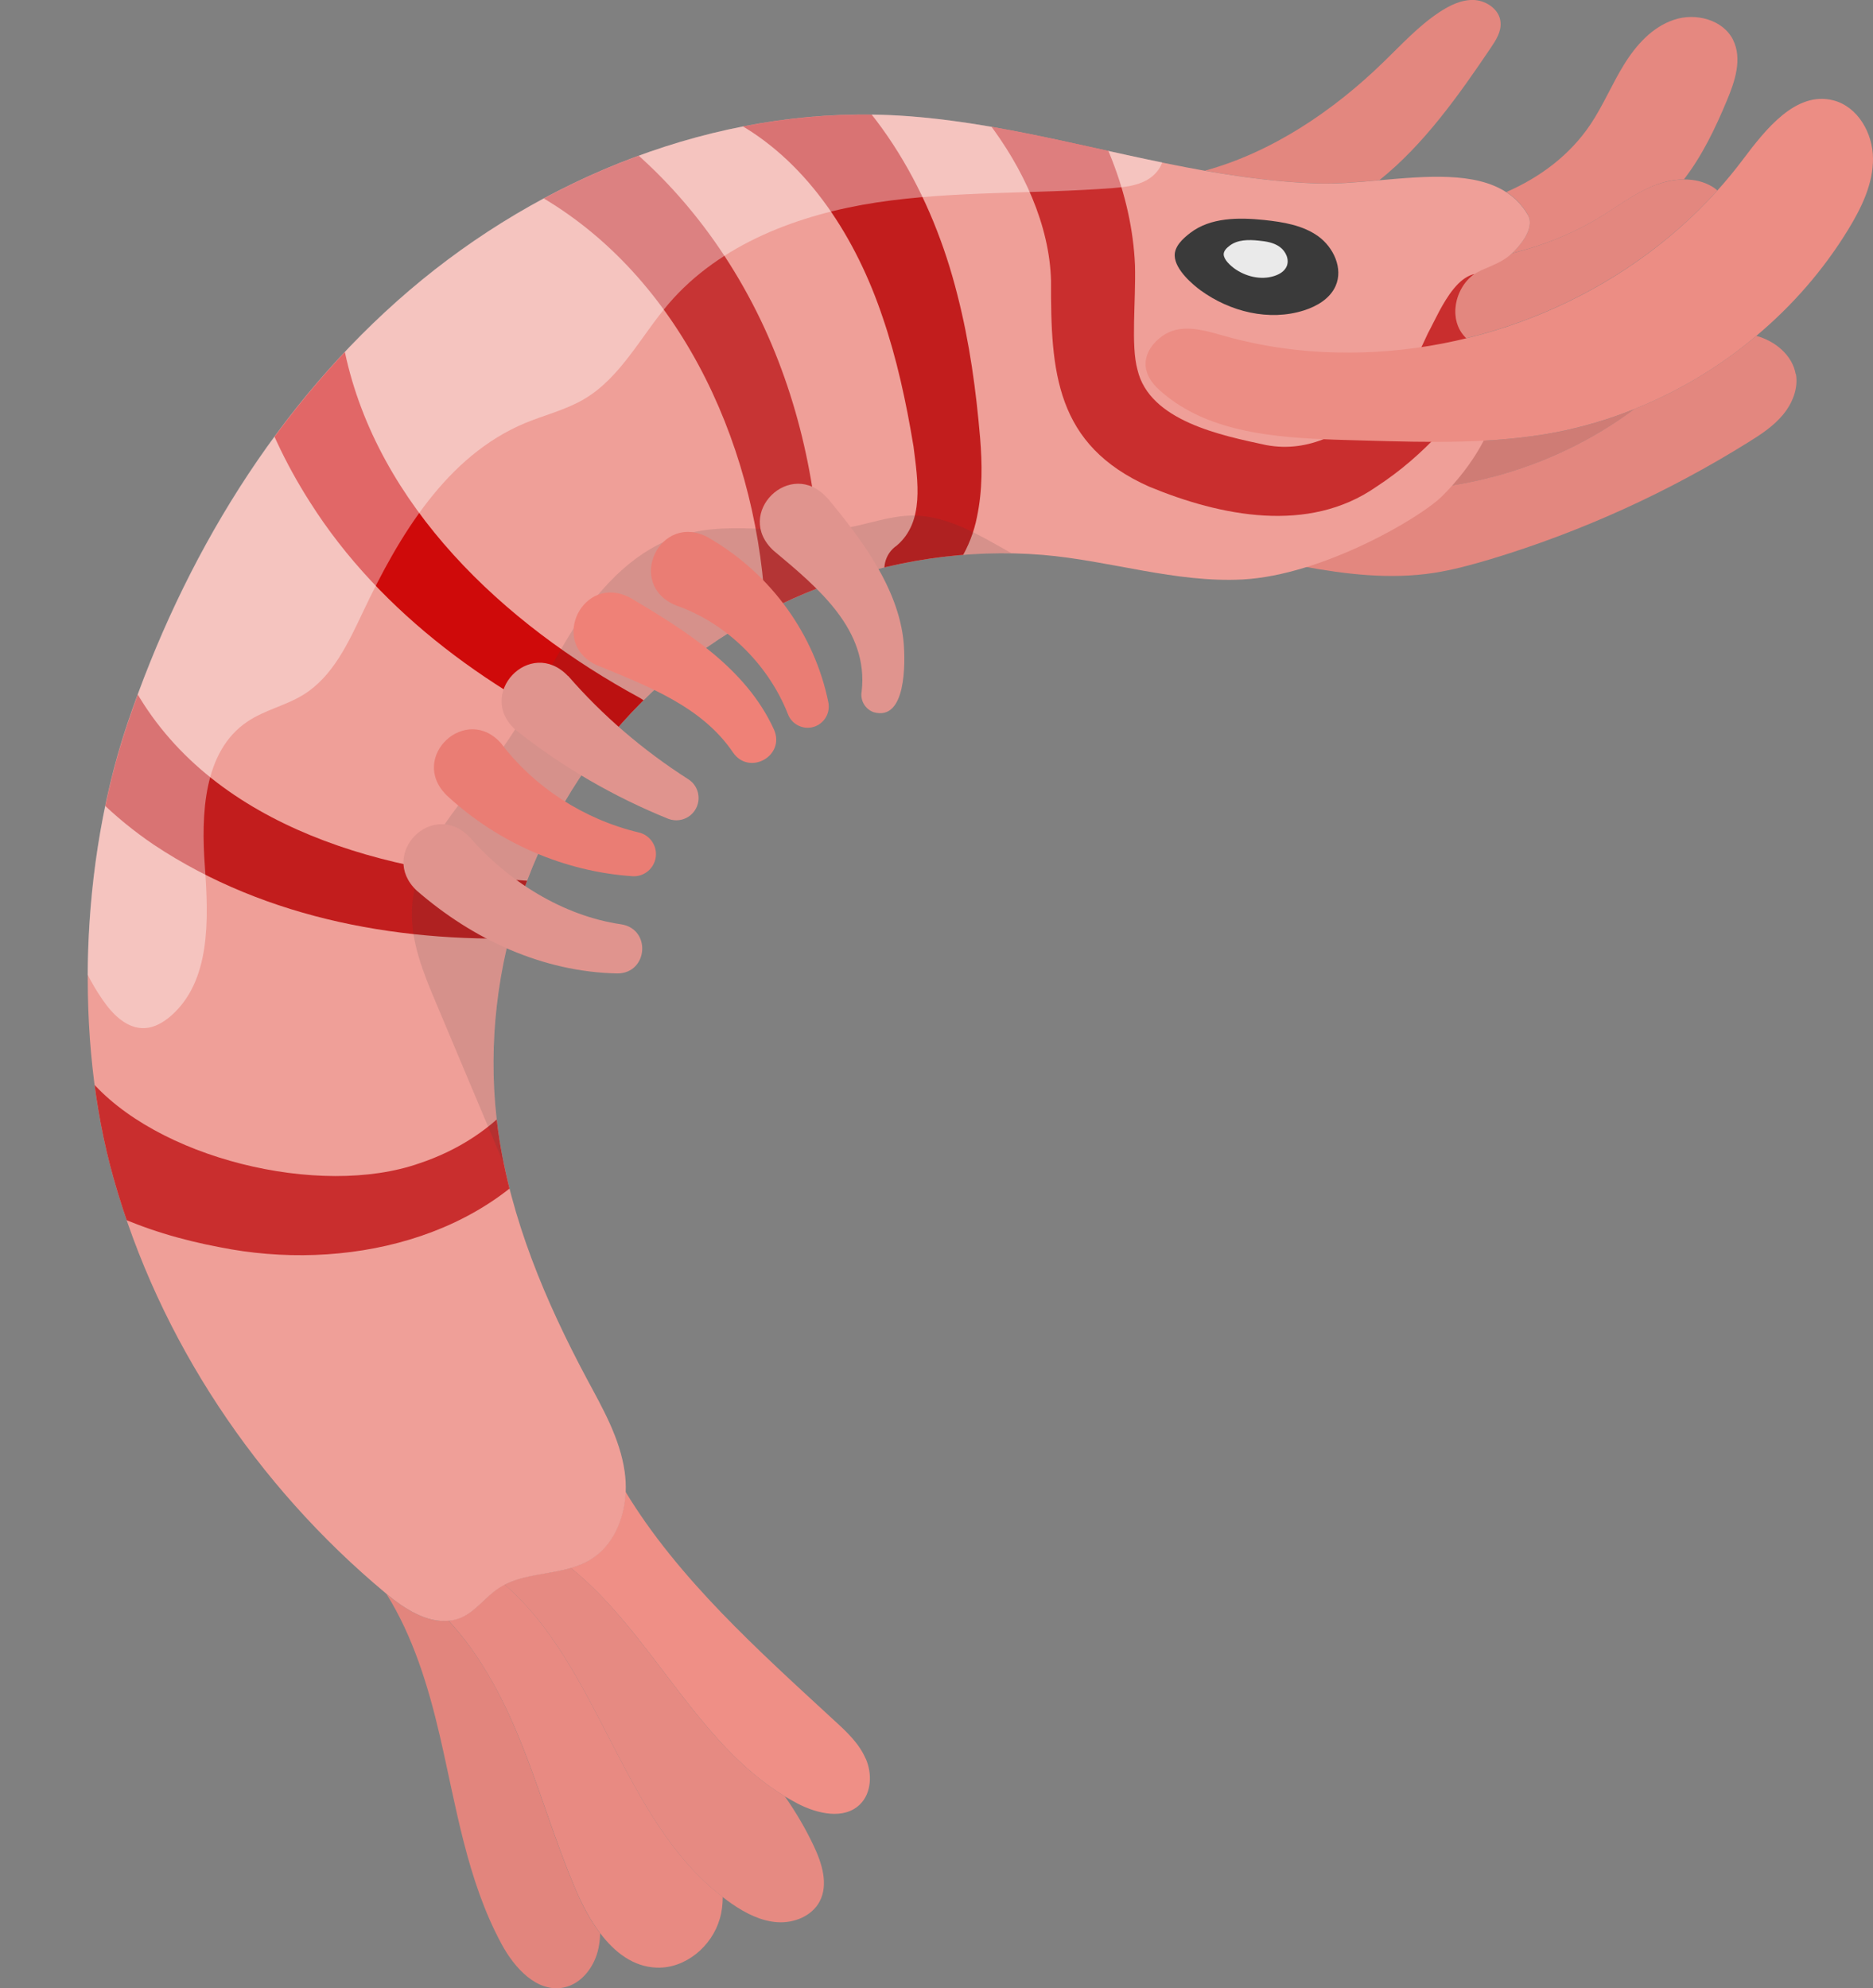 <svg viewBox="0 0 157.96 167.65" xmlns:xlink="http://www.w3.org/1999/xlink" xmlns="http://www.w3.org/2000/svg" id="Layer_1"><rect x="0" y="0" width="157.96" height="167.65" fill="#808080" stroke="none"/><defs><style>.cls-1{fill:none;}.cls-2{fill:#cf7c75;}.cls-3{fill:#ec8d84;}.cls-4{fill:#e88a82;}.cls-5{fill:#eaeaea;}.cls-6{fill:#ea7d74;}.cls-7{fill:#ef8177;}.cls-8{fill:#c92e2e;}.cls-9{fill:#c21d1d;}.cls-10{fill:#fff;opacity:.38;}.cls-11,.cls-12{fill:#3a3a3a;}.cls-13{fill:#e68a82;}.cls-14{fill:#ef8f86;}.cls-15{fill:#cf0a0a;}.cls-16{fill:#c73434;}.cls-17{fill:#e3877f;}.cls-12{opacity:.14;}.cls-18{fill:#e58880;}.cls-19{fill:#ef9f98;}.cls-20{fill:#e2857d;}.cls-21{fill:#e0948e;}.cls-22{clip-path:url(#clippath);}</style><clipPath id="clippath"><path d="M128.85,18.11c.52.89-.21,2.17-1.32,3.24h0c-1.02.98-2.54,1.26-3.3,1.84-1.92,1.47-2.26,5.02.62,6.04s2.17,7.21-3.21,12.59c-1.87,1.87-10.13,6.68-16.83,7.04-5.66.3-11.22-1.6-16.86-2.07-12.75-1.06-25.88,3.96-34.67,13.27-8.79,9.3-13.05,22.7-11.26,35.36,1.04,7.34,3.98,14.3,7.47,20.84,1.34,2.49,2.79,5.02,3.19,7.82.08.56.11,1.13.09,1.71-.1,2.3-1.07,4.59-3.02,5.75-.5.3-1.04.51-1.6.67-1.84.54-3.9.54-5.59,1.41-.17.09-.34.19-.51.3-1.13.76-1.94,1.96-3.18,2.49-.34.14-.69.23-1.04.25-1.84.19-3.72-1.01-5.23-2.26h0s-.05-.05-.08-.07c-10.87-9.05-19.1-21.35-22.94-34.97-3.34-11.79-2.75-26.69,1.16-38.3,4.71-13.95,12.6-27.01,23.79-36.57,11.2-9.56,25.82-15.42,40.52-14.78,8.99.4,17.72,3.13,26.57,4.69,3.13.55,6.27.96,9.44,1.07,1.62.06,3.43-.1,5.27-.27,3.95-.35,8.05-.72,10.71,1.01.72.47,1.33,1.09,1.81,1.91Z" class="cls-1"></path></clipPath></defs><path d="M137.84,34.49c-6.95,5.19-15.93,7.65-24.54,6.65-.5-1.12-1.32-2.11-1.65-3.29-.08-.27-.12-.55-.14-.82,1.25.06,2.49.08,3.71.12,5.33.15,10.71.3,15.95-.69,2.29-.43,4.52-1.1,6.68-1.97Z" class="cls-2"></path><path d="M151.46,31.54c.21,1.22-.3,2.48-1.1,3.44s-1.85,1.65-2.9,2.3c-6.78,4.23-14.1,7.56-21.75,9.87-1.58.47-3.18.91-4.81,1.16-3.67.56-7.39.12-11.06-.56,2.52-1.15,4.38-3.15,3.77-5.72-.08-.3-.18-.6-.32-.89,8.61.99,17.59-1.46,24.54-6.65,3.73-1.48,7.22-3.58,10.29-6.17h0c1.58.43,3.04,1.62,3.32,3.23Z" class="cls-17"></path><path d="M144.83,16.06c-8,8.89-20.1,13.93-32.05,13.65.99-2.97,2.61-5.6,5.51-6.36,1.92-.5,3.09-1.31,5.07-1.47.95-.08,3.14.45,4.16-.53h0c2.66-.65,5.21-1.69,7.54-3.12,1.45-.9,2.83-1.95,4.42-2.58.8-.31,1.66-.51,2.52-.52.86,0,1.69.17,2.42.62.15.09.29.19.41.31Z" class="cls-17"></path><path d="M146.16,3.37c.79,1.59.16,3.48-.52,5.1-.97,2.33-2.1,4.69-3.63,6.66-.86,0-1.72.2-2.52.52-1.59.63-2.96,1.68-4.42,2.58-2.33,1.43-4.88,2.47-7.54,3.11,1.11-1.06,1.84-2.35,1.32-3.24-.48-.82-1.09-1.44-1.81-1.91,2.86-1.24,5.38-3.14,7.1-5.71,1.07-1.6,1.81-3.4,2.82-5.03,1.01-1.64,2.38-3.17,4.21-3.78,1.82-.62,4.15-.02,5,1.71Z" class="cls-18"></path><path d="M73.01,148.28c.56,1.27.5,2.93-.51,3.89-1.34,1.28-3.55.77-5.21-.08-.37-.2-.74-.4-1.1-.62-7.48-4.53-11.25-13.78-18.06-19.27.56-.16,1.1-.37,1.6-.67,1.95-1.16,2.92-3.45,3.02-5.75,4.44,7.33,11.22,13.4,17.62,19.3,1.03.94,2.08,1.92,2.63,3.2Z" class="cls-14"></path><path d="M66.19,151.47c.92,1.31,1.73,2.69,2.42,4.14.71,1.49,1.28,3.28.51,4.73-.66,1.23-2.16,1.83-3.55,1.74-1.39-.09-2.68-.75-3.83-1.54-.27-.19-.53-.38-.79-.58-8.49-6.49-10.4-19.45-18.4-26.35,1.69-.88,3.75-.88,5.59-1.41,6.8,5.49,10.57,14.74,18.06,19.27Z" class="cls-13"></path><path d="M60.95,159.96c0,.62-.07,1.24-.25,1.84-.67,2.32-2.89,4.19-5.3,4.11-1.99-.06-3.56-1.29-4.79-2.91-.81-1.06-1.46-2.3-1.98-3.49-1.92-4.44-3.22-9.14-5.11-13.59-1.42-3.35-3.24-6.63-5.7-9.28.35-.02.7-.11,1.04-.25,1.24-.52,2.06-1.73,3.18-2.49.16-.11.33-.21.51-.3,8,6.91,9.91,19.86,18.4,26.35Z" class="cls-4"></path><path d="M37.82,136.65c2.47,2.64,4.29,5.93,5.7,9.28,1.89,4.45,3.18,9.15,5.11,13.59.51,1.19,1.17,2.43,1.98,3.49,0,.41-.05.82-.13,1.23-.31,1.55-1.41,3.05-2.96,3.35-2.24.44-4.14-1.66-5.22-3.67-2.93-5.41-3.83-11.63-5.22-17.61-.96-4.13-2.26-8.36-4.49-11.91,1.51,1.24,3.4,2.45,5.23,2.26Z" class="cls-20"></path><path d="M126.55,1.89c.07.78-.39,1.5-.83,2.15-2.7,4-5.67,8.19-9.39,11.15-1.84.17-3.65.33-5.27.27-3.17-.1-6.31-.51-9.44-1.07,5.65-1.55,10.83-5.04,15.07-9.17,1.51-1.46,2.93-3.02,4.68-4.18.89-.59,1.9-1.09,2.96-1.04,1.06.06,2.15.83,2.22,1.89Z" class="cls-17"></path><path d="M128.85,18.11c.52.89-.21,2.17-1.32,3.24h0c-1.02.98-2.54,1.26-3.3,1.84-1.92,1.47-2.26,5.02.62,6.04s2.17,7.21-3.21,12.59c-1.87,1.87-10.13,6.68-16.83,7.04-5.66.3-11.22-1.6-16.86-2.07-12.75-1.06-25.88,3.96-34.67,13.27-8.79,9.3-13.05,22.7-11.26,35.36,1.04,7.34,3.98,14.3,7.47,20.84,1.34,2.49,2.79,5.02,3.19,7.82.08.56.11,1.13.09,1.71-.1,2.3-1.07,4.59-3.02,5.75-.5.3-1.04.51-1.6.67-1.84.54-3.9.54-5.59,1.41-.17.09-.34.19-.51.3-1.13.76-1.94,1.96-3.18,2.49-.34.14-.69.23-1.04.25-1.84.19-3.72-1.01-5.23-2.26h0s-.05-.05-.08-.07c-10.87-9.05-19.1-21.35-22.94-34.97-3.34-11.79-2.75-26.69,1.16-38.3,4.71-13.95,12.6-27.01,23.79-36.57,11.2-9.56,25.82-15.42,40.52-14.78,8.99.4,17.72,3.13,26.57,4.69,3.13.55,6.27.96,9.44,1.07,1.62.06,3.43-.1,5.27-.27,3.95-.35,8.05-.72,10.71,1.01.72.47,1.33,1.09,1.81,1.91Z" class="cls-19"></path><g class="cls-22"><path d="M7.43,90.86c5.65,6.82,19.55,10.18,27.94,7.23,3.22-1.07,6.19-2.95,8.31-5.55,1.94-2.29,5.44.32,3.81,2.84-6.27,9.23-18.55,11.87-28.93,9.79-6.48-1.22-12.63-3.69-17.4-8.77-3.74-4.3,2.46-9.79,6.27-5.53h0Z" class="cls-8"></path><path d="M11.48,58.33c6.67,11.51,21.27,15.45,33.95,15.98,3.01.11,3.11,4.51.09,4.75-11.29.54-22.96-1.45-32.56-7.84-3.29-2.23-6.32-5.13-8.61-8.63-2.95-4.9,4.19-9.19,7.12-4.26h0Z" class="cls-9"></path><path d="M51.87,63.11c-10-4.42-19.72-11.26-25.74-20.79-2.07-3.24-3.75-6.79-4.87-10.58-.66-2.15.57-4.43,2.73-5.07,2.25-.67,4.63.75,5.1,3.04,2.76,12.92,13.37,22.9,24.88,29.14,2.61,1.49.67,5.43-2.11,4.26h0Z" class="cls-15"></path><path d="M64.51,50.82c-.86-13.83-7.5-28.09-19.8-34.74-4.54-2.64-.91-9.36,3.8-6.99,7.08,4.43,12.51,11.09,15.96,18.57,3.35,7.3,4.78,15.22,4.79,22.99,0,1.31-1.06,2.38-2.37,2.38-1.26,0-2.29-.97-2.38-2.21h0Z" class="cls-16"></path><path d="M75.63,46c2.35-2,1.78-5.43,1.41-8.36-.62-3.76-1.42-7.45-2.61-10.91-2.21-6.58-6.18-12.88-12.13-16.28-4.89-3.05-.45-10.19,4.46-7.13,7.43,5.05,11.88,13.19,13.98,21.54,1.04,4.04,1.58,8.09,1.92,12.09.17,2.11.22,4.32-.27,6.66-.49,2.47-1.92,5.11-4.25,6.42-1.14.66-2.59.27-3.24-.87-.63-1.09-.29-2.47.73-3.16h0Z" class="cls-9"></path><path d="M89.47,5.58c3.47,4.9,5.99,10.7,6.25,16.79.08,3.08-.36,6.76.21,8.81,1.01,4.32,7.08,5.54,10.86,6.35,3.66.68,6.69-1.11,9.43-3.43,2.11-1.58,3.05-3.49,4.21-6.01,1.05-1.92,2.83-6.6,5.81-4.5,1.01.8,1.19,2.25.44,3.27-.67.95-1.21,2.03-1.73,3.29-.8,1.95-1.86,4.53-3.45,6.28-1.66,1.77-3.35,3.26-5.45,4.63-5.71,3.97-13.12,2.46-19.12-.02-7.93-3.52-8.32-9.71-8.29-17.35-.12-4.7-2.33-9.5-5.38-13.48-3.02-4.23,3.02-8.75,6.22-4.61h0Z" class="cls-8"></path></g><path d="M98.02,13.69c-.21.61-.69,1.14-1.26,1.47-.88.51-1.93.62-2.94.7-6.62.51-13.31.22-19.88,1.21-6.56,1-13.21,3.49-17.54,8.53-2.35,2.74-4.04,6.23-7.15,8.06-1.55.91-3.32,1.33-4.98,2.02-6.6,2.76-10.59,9.43-13.65,15.9-1.25,2.63-2.54,5.45-5.02,6.99-1.49.93-3.28,1.29-4.74,2.28-3.71,2.49-3.91,7.8-3.58,12.26.32,4.46.49,9.65-2.89,12.57-.62.53-1.36.97-2.17,1.01-1.52.08-2.74-1.17-3.59-2.42-.46-.67-.88-1.37-1.24-2.09.03-7.33,1.18-14.72,3.33-21.12,4.71-13.95,12.59-27.01,23.8-36.58,11.2-9.56,25.82-15.41,40.52-14.78,7.76.35,15.34,2.44,22.97,4Z" class="cls-10"></path><path d="M85.33,46.65c-11.91-.22-23.87,4.73-32.06,13.41-8.78,9.3-13.04,22.69-11.26,35.36.13.9.28,1.79.46,2.68-1.89-4.48-3.78-8.97-5.67-13.47-1.07-2.53-2.16-5.17-2.06-7.91.19-5.36,4.66-9.4,7.75-13.79,2.29-3.25,3.92-6.92,6.09-10.26,2.18-3.33,5.12-6.41,8.93-7.55,4.46-1.35,9.33.19,13.92-.62,1.84-.32,3.64-1.02,5.52-1.03,2.51-.01,4.84,1.2,7.03,2.43.45.26.91.5,1.36.77Z" class="cls-12"></path><path d="M39.61,70.6c3.24,3.7,7.86,6.63,12.79,7.34,2.54.41,2.25,4.12-.32,4.14-6.32-.12-12.21-2.88-16.93-6.98-3.28-3.08,1.36-7.76,4.46-4.5h0Z" class="cls-21"></path><path d="M42.33,62.77c2.72,3.57,6.87,6.31,11.53,7.42,1.02.23,1.65,1.25,1.41,2.26-.22.9-1.05,1.5-1.95,1.43-5.65-.38-11.26-2.75-15.63-6.8-3.31-3.22,1.66-7.85,4.64-4.32h0Z" class="cls-6"></path><path d="M53.18,50.42c4.59,2.73,9.73,5.89,12.1,11.11.96,2.22-2.1,3.9-3.46,1.92-2.61-3.86-7.14-5.58-11.46-7.35-4.13-1.85-1.17-7.84,2.81-5.68h0Z" class="cls-7"></path><path d="M59.77,45.35c5.33,3.07,8.96,8.26,10.09,13.88.19.96-.43,1.9-1.39,2.1-.86.17-1.7-.3-2.01-1.09-1.71-4.36-5.38-7.78-9.42-9.18-4.35-1.75-1.38-7.99,2.73-5.72h0Z" class="cls-6"></path><path d="M69.77,41.98c2.71,3.27,6.01,7.53,6.44,12.2.14,1.69.23,6.67-2.54,5.87-.73-.27-1.14-1.02-1-1.75.59-5.19-3.62-8.69-7.43-11.87-3.4-3.13,1.45-7.89,4.52-4.44h0Z" class="cls-21"></path><path d="M47.91,56.99c2.88,3.32,6.31,6.27,10.13,8.71.88.55,1.14,1.72.58,2.6-.5.78-1.46,1.06-2.29.73-4.52-1.83-8.85-4.32-12.78-7.43-3.51-3,1.15-7.95,4.35-4.6h0Z" class="cls-21"></path><path d="M101.25,24.48c2.49,1.81,5.79,2.63,8.73,1.69,1.1-.35,2.19-1,2.66-2.06.65-1.47-.17-3.25-1.47-4.19-1.3-.93-2.95-1.2-4.55-1.37-2.15-.22-4.52-.23-6.24,1.09-.63.48-1.34,1.14-1.31,1.93.04,1.19,1.54,2.44,2.18,2.91Z" class="cls-11"></path><path d="M104.06,22.61c.97.71,2.27,1.03,3.41.66.43-.14.86-.39,1.04-.81.25-.57-.07-1.27-.58-1.64s-1.15-.47-1.78-.53c-.84-.09-1.77-.09-2.44.42-.25.19-.52.44-.51.75.02.46.6.95.85,1.14Z" class="cls-5"></path><path d="M157.96,13.35c.02,2.13-.96,4.15-2.07,5.97-2.07,3.4-4.72,6.44-7.76,8.99h0c-3.07,2.6-6.56,4.69-10.29,6.18-2.16.87-4.39,1.53-6.68,1.97-5.24.99-10.62.84-15.95.69-1.21-.04-2.45-.06-3.71-.12-5.03-.22-10.15-.88-13.76-4.18-2.49-2.28-.28-4.49,1.13-4.95,1.41-.46,2.93.02,4.36.42,3.12.88,6.33,1.34,9.55,1.4,11.95.28,24.05-4.75,32.05-13.65.75-.83,1.46-1.69,2.13-2.58,1.95-2.6,4.5-5.83,7.65-5.03,2.07.53,3.34,2.77,3.35,4.9Z" class="cls-3"></path></svg>